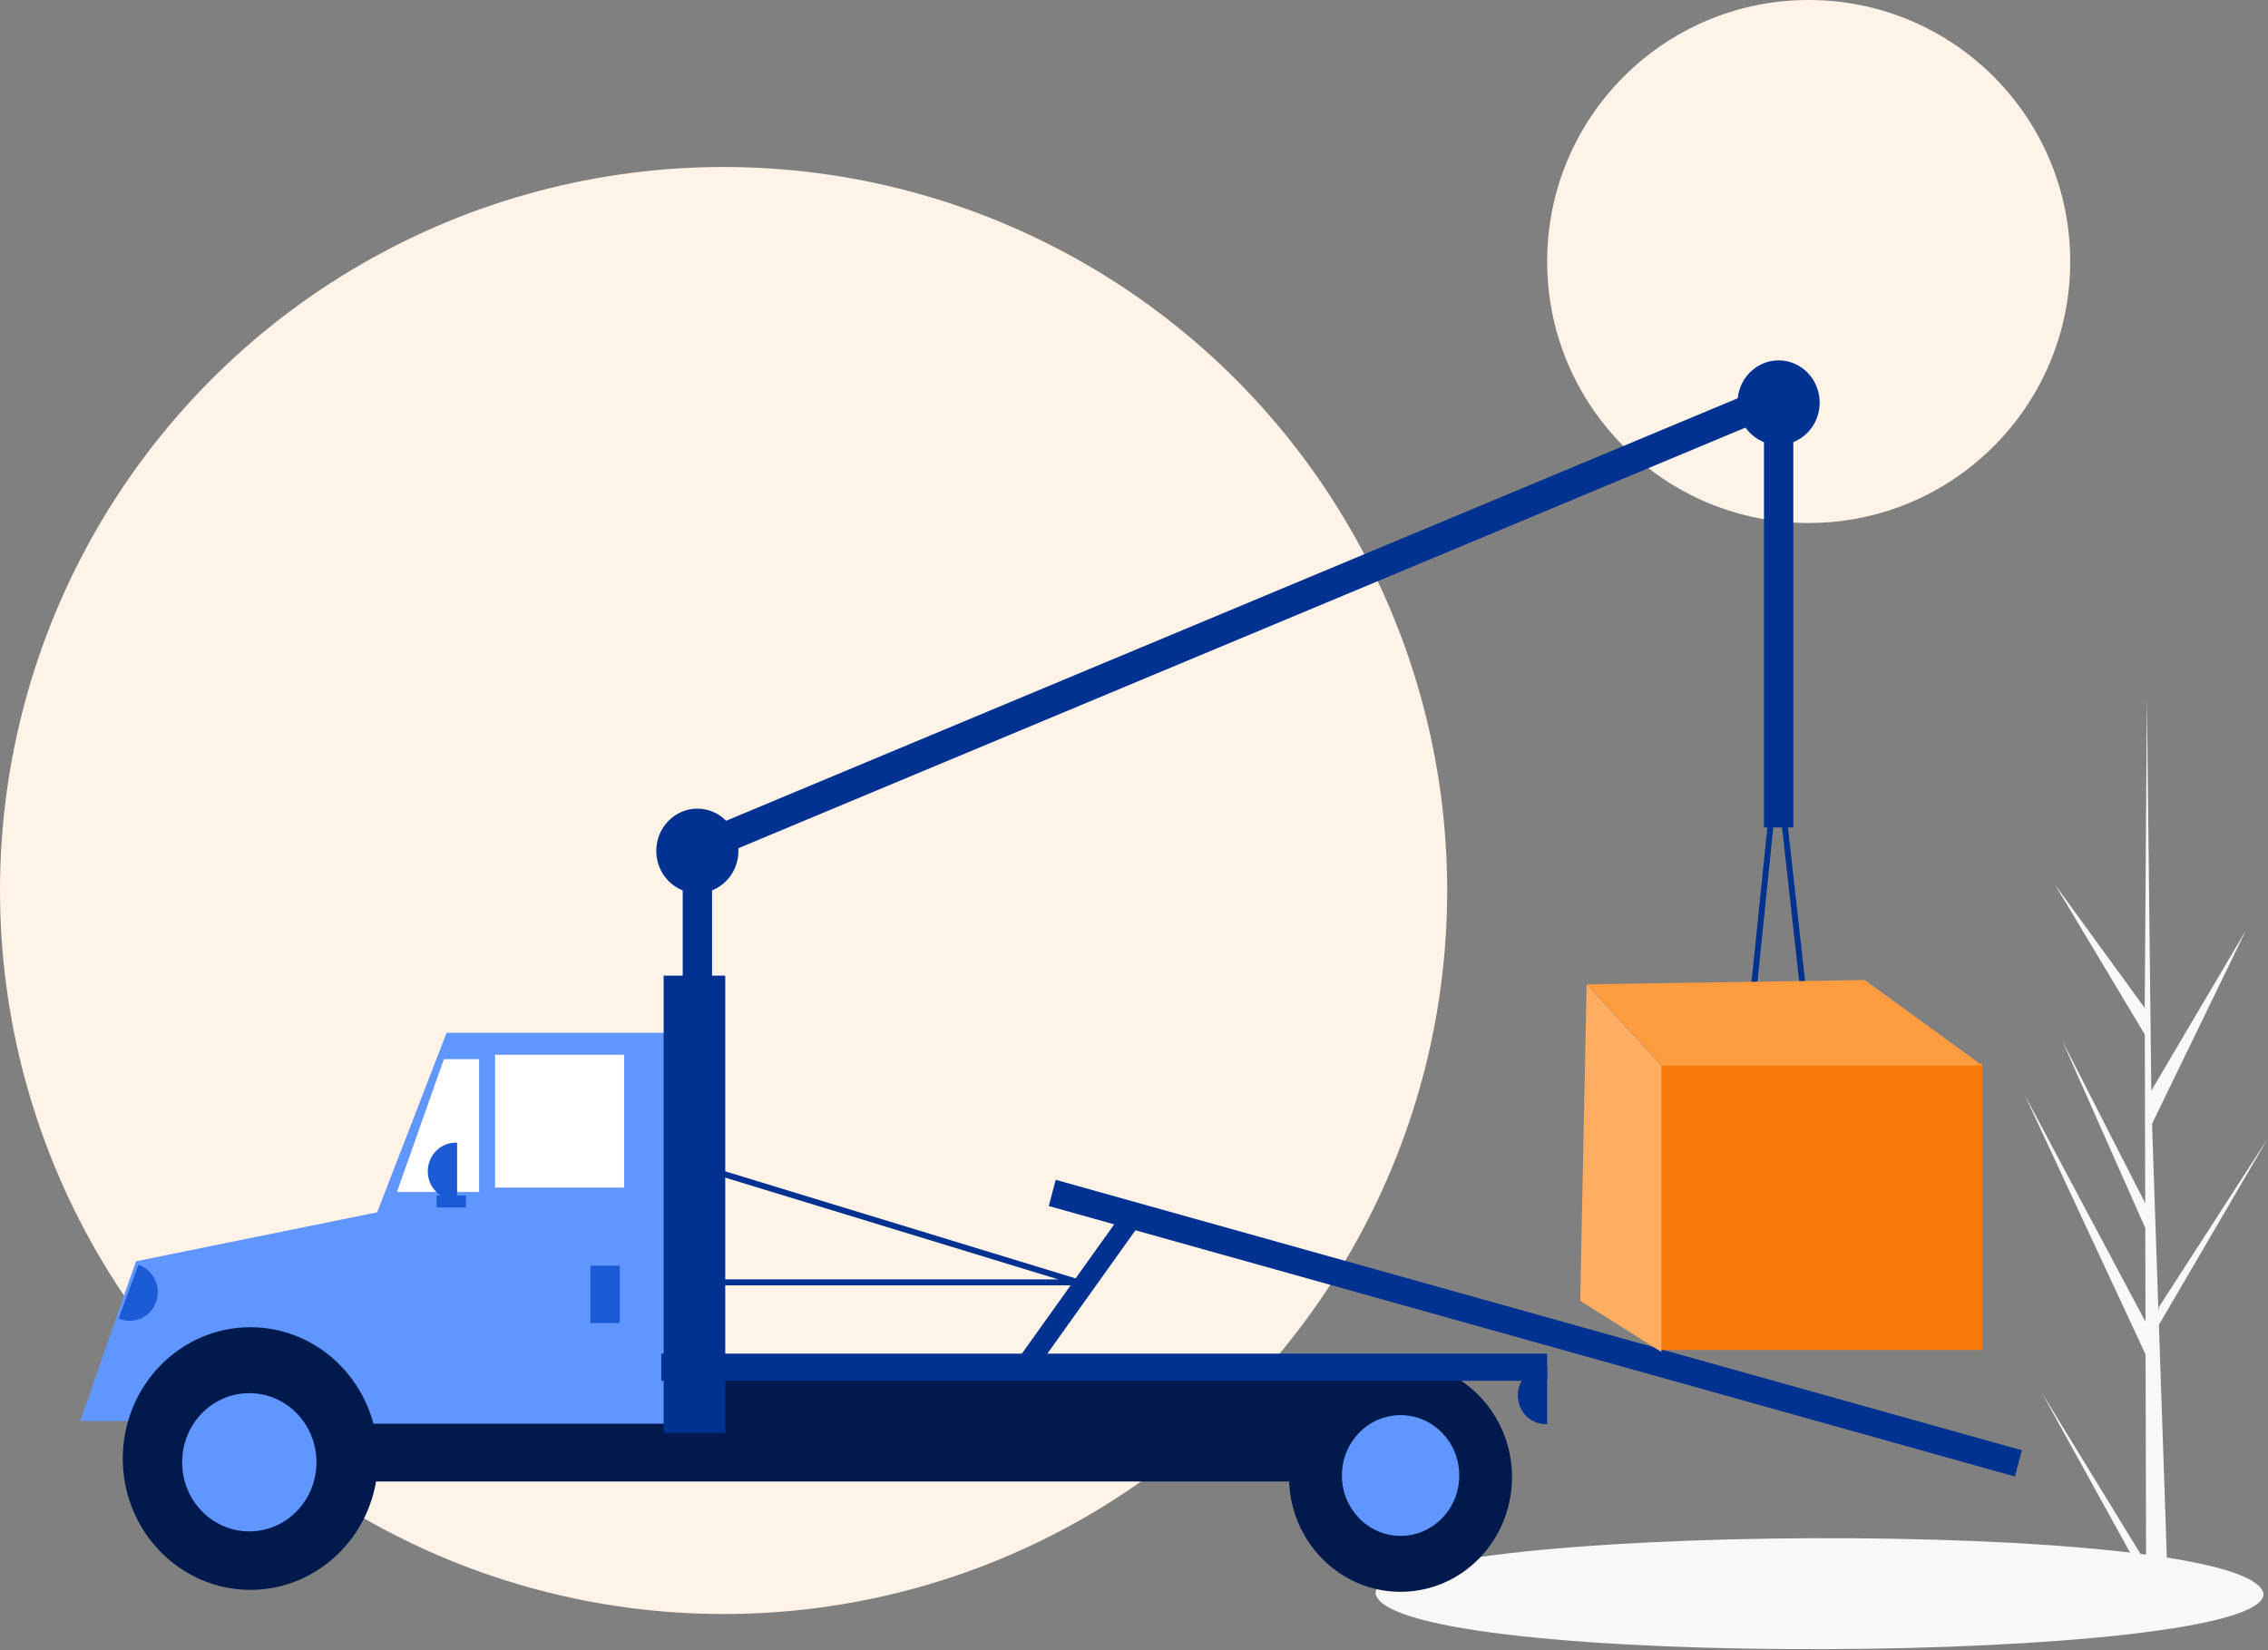 <svg width="540" height="393" viewBox="0 0 540 393" fill="none" xmlns="http://www.w3.org/2000/svg">
<rect x="0" y="0" width="540" height="393" fill="#808080" stroke="none"/>
<circle cx="172.285" cy="212.052" r="172.285" fill="#FFF2E6"/>
<circle cx="430.64" cy="62.267" r="62.267" fill="#FFF2E6"/>
<path d="M510.974 372.198L486.13 331.623L510.985 376.618L510.998 381.241C512.771 381.22 514.525 381.15 516.262 381.031L514.236 321.641L514.262 321.182L514.217 321.094L514.024 315.482L540 271.013L513.997 311.279L513.919 312.468L512.388 267.596L534.72 221.587L512.214 259.712L511.167 166.705L511.162 166.395L511.159 166.7L510.649 240.029L489.31 210.689L510.668 246.345L510.767 286.508L490.967 247.719L510.778 292.413L510.832 314.746L482.072 260.737L510.855 322.537L510.974 372.198Z" fill="#F9F8F8"/>
<path d="M162.55 200.93H169.535V251.965H162.55V200.93Z" fill="#013292"/>
<path d="M421.211 91.712L423.837 98.372L165.374 206.334L162.748 199.674L421.211 91.712Z" fill="#013292"/>
<path d="M327.513 379.494C331.472 397.877 539.268 396.334 538.953 379.493C534.995 361.111 327.199 362.654 327.513 379.494Z" fill="#F9F8F8"/>
<path d="M33.421 303.488H94.186V327.927H33.421V303.488Z" fill="#3F3D56"/>
<path d="M38.388 325.465H338.023V352.779H38.388V325.465Z" fill="#001A4E"/>
<path d="M88.175 339.014H160.116V245.93H106.335L88.175 292.877V339.014Z" fill="#6096FF"/>
<path d="M117.873 251.163H148.604V282.79H117.873V251.163Z" fill="white"/>
<path d="M94.513 283.836H114.07V252.209H105.688L94.513 283.836Z" fill="white"/>
<path d="M140.574 301.395H147.558V315.052H140.574V301.395Z" fill="#1C5BD6"/>
<path d="M108.837 272.093H108.488C106.728 272.093 105.041 272.812 103.796 274.093C102.552 275.374 101.853 277.111 101.853 278.922C101.853 280.733 102.552 282.469 103.796 283.75C105.041 285.031 106.728 285.75 108.488 285.75H108.837V272.093Z" fill="#1C5BD6"/>
<path d="M368.372 325.465H368.023C366.263 325.465 364.575 326.185 363.331 327.465C362.087 328.746 361.388 330.483 361.388 332.294C361.388 334.105 362.087 335.842 363.331 337.122C364.575 338.403 366.263 339.122 368.023 339.122H368.372V325.465Z" fill="#013292"/>
<path d="M59.613 324.619C48.969 324.619 39.395 329.926 32.752 338.38H19.102L32.373 300.337L94.186 287.791L92.44 338.38H86.473C79.83 329.926 70.256 324.619 59.613 324.619Z" fill="#6096FF"/>
<path d="M59.617 378.582C42.837 378.582 29.235 364.583 29.235 347.314C29.235 330.045 42.837 316.047 59.617 316.047C76.397 316.047 90 330.045 90 347.314C90 364.583 76.397 378.582 59.617 378.582Z" fill="#001A4E"/>
<path d="M59.358 364.657C50.526 364.657 43.367 357.29 43.367 348.201C43.367 339.112 50.526 331.744 59.358 331.744C68.189 331.744 75.349 339.112 75.349 348.201C75.349 357.29 68.189 364.657 59.358 364.657Z" fill="#6096FF"/>
<path d="M333.459 379.047C318.801 379.047 306.918 366.818 306.918 351.733C306.918 336.648 318.801 324.419 333.459 324.419C348.117 324.419 360 336.648 360 351.733C360 366.818 348.117 379.047 333.459 379.047Z" fill="#001A4E"/>
<path d="M333.473 365.728C325.758 365.728 319.504 359.292 319.504 351.353C319.504 343.413 325.758 336.977 333.473 336.977C341.188 336.977 347.442 343.413 347.442 351.353C347.442 359.292 341.188 365.728 333.473 365.728Z" fill="#6096FF"/>
<path d="M158.007 232.326H172.674V341.223H158.007V232.326Z" fill="#013292"/>
<path d="M157.44 322.326H368.372V328.795H157.44V322.326Z" fill="#013292"/>
<path d="M251.359 280.943L481.396 345.349L479.745 351.591L249.709 287.185L251.359 280.943Z" fill="#013292"/>
<path d="M267.107 288.997L271.046 291.977L246.847 325.865L242.907 322.886L267.107 288.997Z" fill="#013292"/>
<path d="M103.946 284.651H110.93V287.526H103.946V284.651Z" fill="#1C5BD6"/>
<path d="M165.246 306.077H256.744C256.911 306.077 257.074 306.015 257.201 305.902C257.327 305.789 257.411 305.633 257.435 305.462C257.459 305.291 257.422 305.117 257.332 304.971C257.241 304.826 257.103 304.719 256.942 304.669L167.54 277.355C167.44 277.325 167.335 277.318 167.233 277.334C167.13 277.351 167.032 277.391 166.946 277.452C166.86 277.512 166.789 277.592 166.737 277.685C166.685 277.777 166.654 277.881 166.645 277.988L164.55 305.302C164.542 305.401 164.555 305.5 164.586 305.594C164.618 305.688 164.668 305.773 164.733 305.846C164.799 305.919 164.878 305.977 164.966 306.017C165.055 306.057 165.15 306.077 165.246 306.077ZM251.937 304.64H166.002L167.97 278.986L251.937 304.64Z" fill="#013292"/>
<path d="M413.553 275.182H413.559L433.61 274.987C433.708 274.986 433.805 274.964 433.894 274.922C433.983 274.88 434.062 274.82 434.127 274.744C434.192 274.669 434.241 274.58 434.27 274.484C434.299 274.388 434.309 274.287 434.298 274.187L423.88 180.637C423.86 180.462 423.779 180.3 423.651 180.182C423.523 180.065 423.357 180 423.186 180H423.183C423.01 180.001 422.845 180.067 422.717 180.186C422.59 180.304 422.509 180.467 422.491 180.643L412.858 274.387C412.848 274.488 412.858 274.589 412.888 274.685C412.919 274.781 412.968 274.869 413.034 274.944C413.099 275.019 413.179 275.078 413.269 275.119C413.358 275.16 413.455 275.182 413.553 275.182ZM432.821 273.557L414.33 273.736L423.214 187.282L432.821 273.557Z" fill="#013292"/>
<path d="M28.256 313.953L28.582 314.081C30.229 314.721 32.054 314.663 33.658 313.918C35.263 313.173 36.514 311.803 37.136 310.109C37.758 308.415 37.702 306.536 36.978 304.886C36.254 303.235 34.923 301.947 33.277 301.307L32.95 301.18L28.256 313.953Z" fill="#1C5BD6"/>
<path d="M419.992 92.093H426.977V197.037H419.992V92.093Z" fill="#013292"/>
<path d="M423.478 105.94C418.077 105.94 413.699 101.435 413.699 95.877C413.699 90.319 418.077 85.814 423.478 85.814C428.878 85.814 433.256 90.319 433.256 95.877C433.256 101.435 428.878 105.94 423.478 105.94Z" fill="#013292"/>
<path d="M166.036 212.684C160.635 212.684 156.257 208.179 156.257 202.621C156.257 197.064 160.635 192.558 166.036 192.558C171.436 192.558 175.814 197.064 175.814 202.621C175.814 208.179 171.436 212.684 166.036 212.684Z" fill="#013292"/>
<rect width="76.344" height="68.2" transform="matrix(-1 0 0 1 471.977 253.256)" fill="#F87B09"/>
<path d="M443.984 233.372L471.977 253.73H395.633L377.82 234.39L443.984 233.372Z" fill="#FF9C40"/>
<path d="M376.241 309.744L377.768 234.419L395.582 253.759V321.945L376.241 309.744Z" fill="#FFAD61"/>
</svg>
